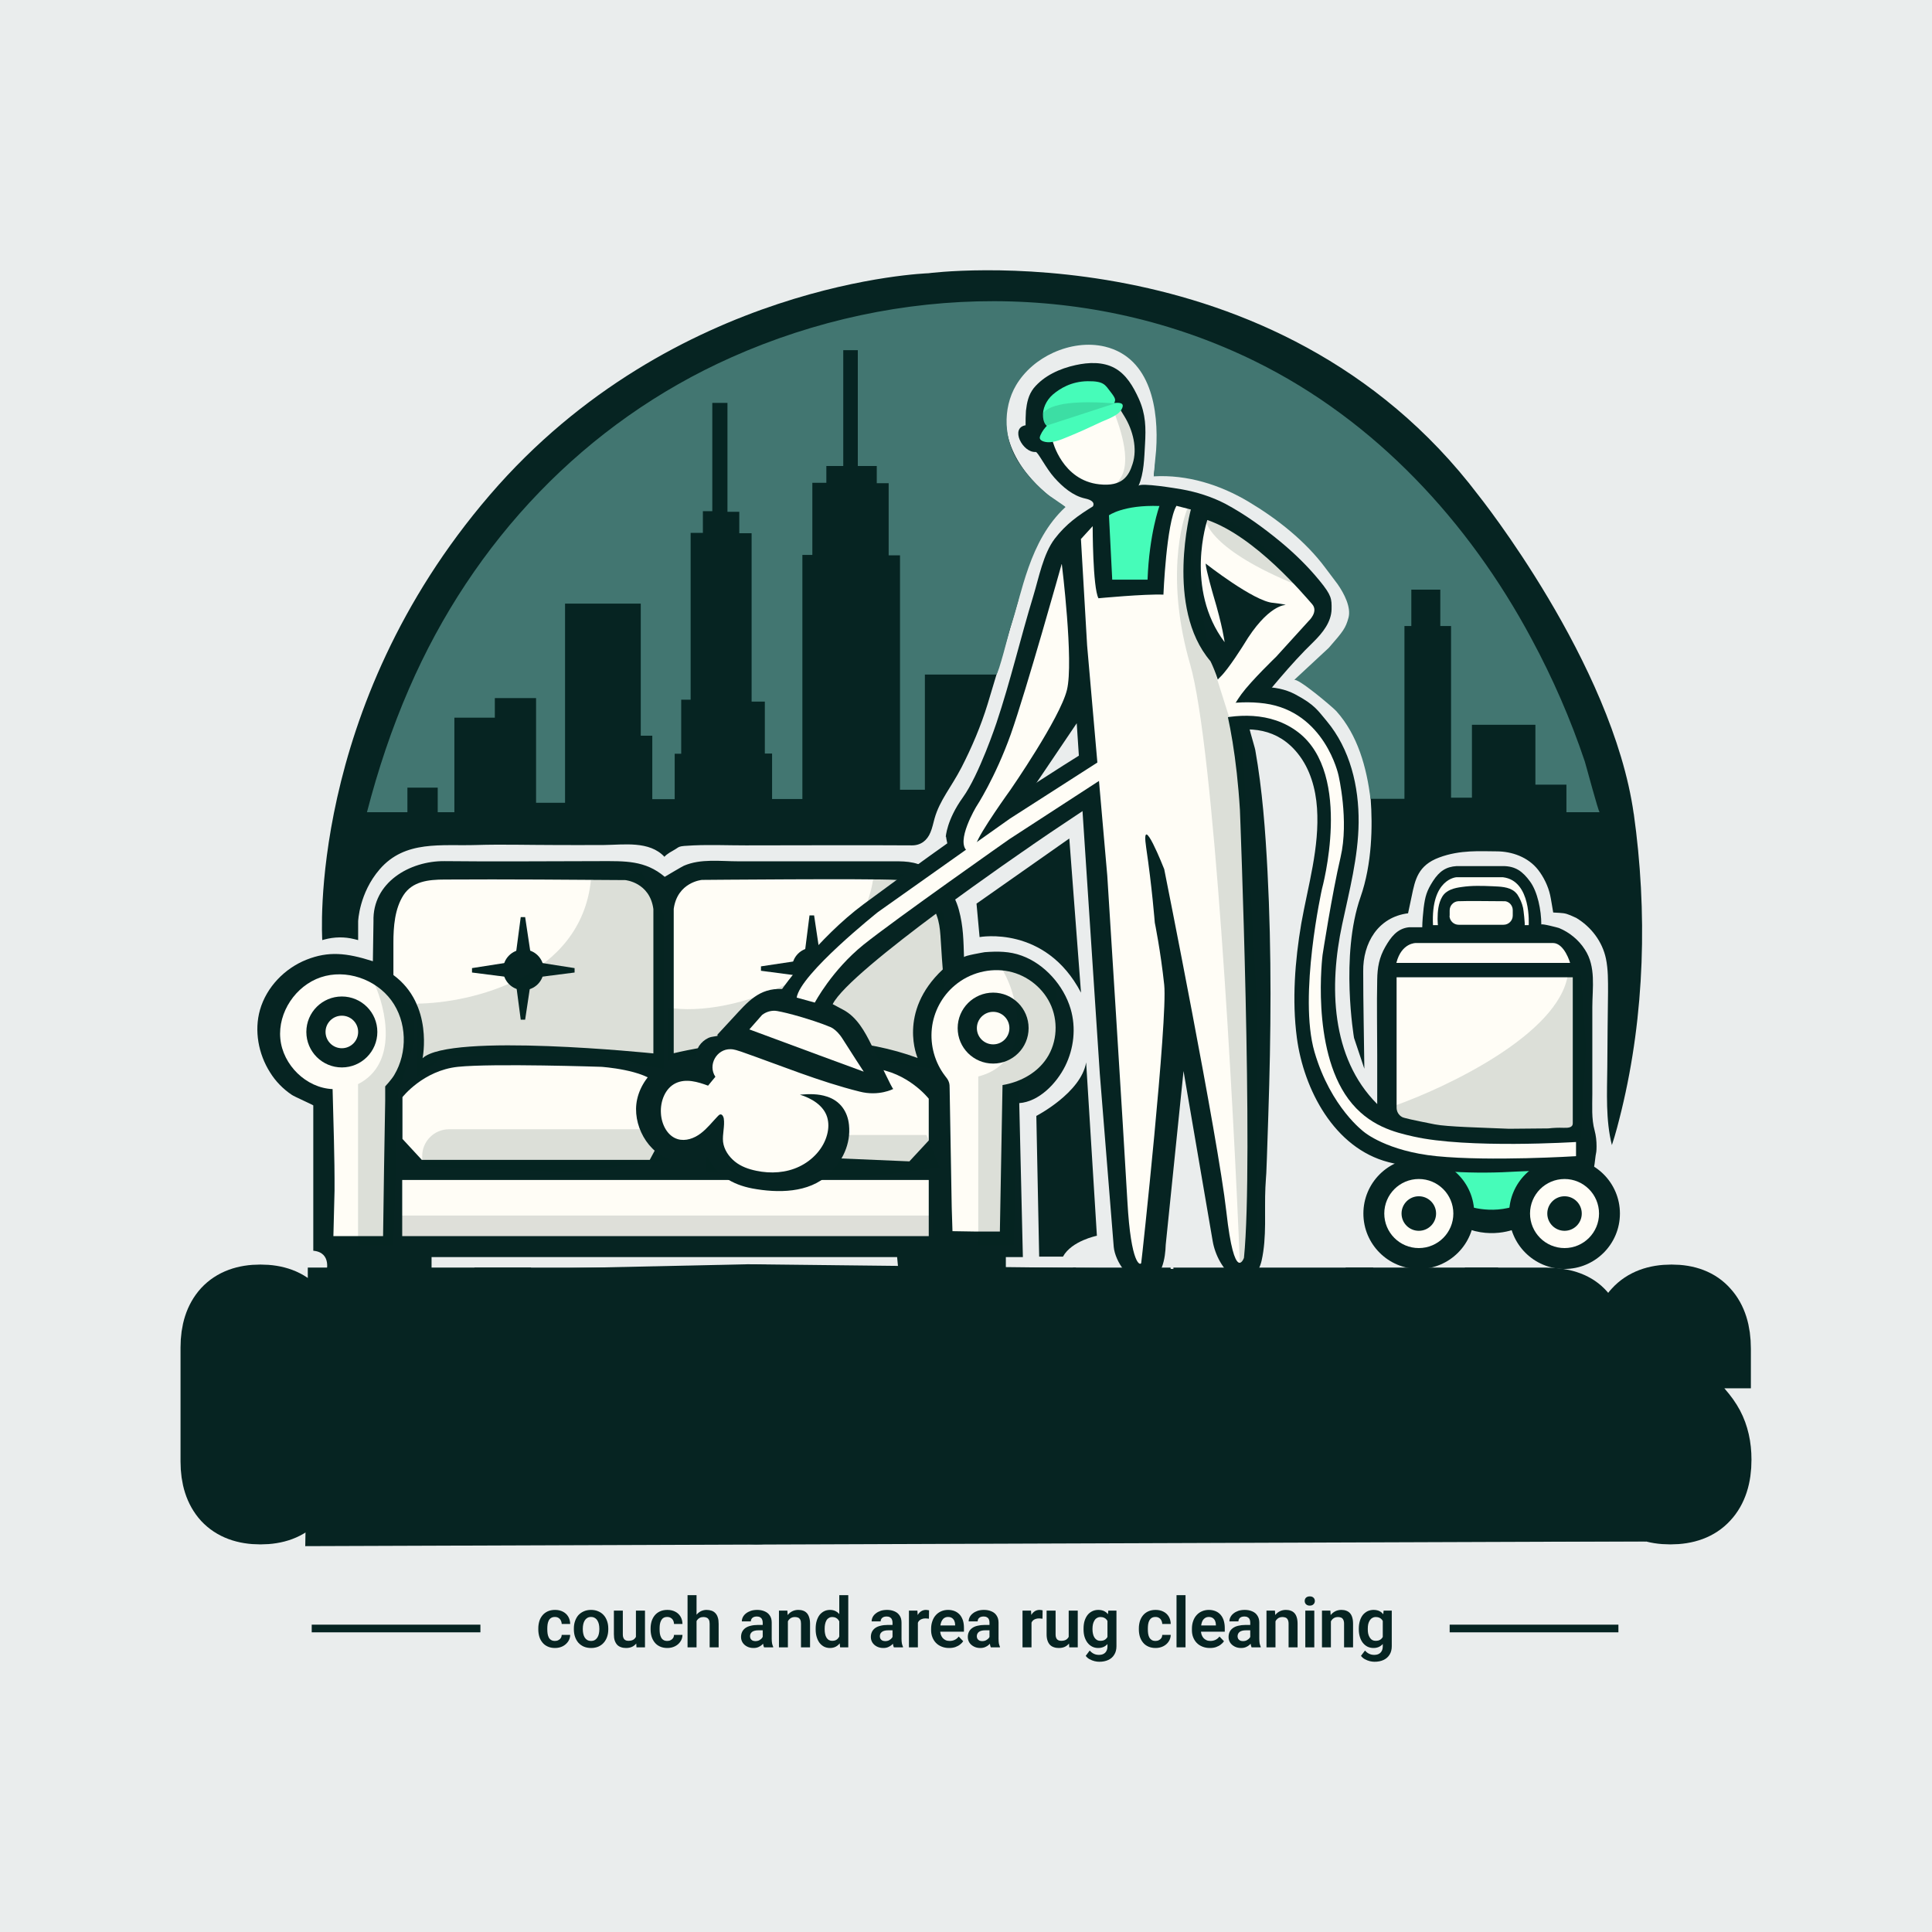 <svg width="32" height="32" viewBox="0 0 32 32" fill="none" xmlns="http://www.w3.org/2000/svg">
<rect width="32" height="32" fill="#EAEDED"/>
<path d="M23.925 19.344L24.129 19.671L24.326 20.017C24.326 20.017 24.808 20.113 24.837 20.125C24.866 20.138 25.167 19.913 25.167 19.913L25.383 19.573L25.504 19.277C25.504 19.277 24.799 19.261 24.713 19.277C24.627 19.293 23.922 19.347 23.922 19.347L23.925 19.344Z" fill="#46FCB9"/>
<path d="M17.183 7.298C17.174 7.276 17.177 7.251 17.187 7.229C17.225 7.14 17.38 6.876 17.873 6.765C18.365 6.654 18.406 6.635 18.498 6.606C18.59 6.578 18.673 6.676 18.625 6.762C18.578 6.847 18.625 6.762 18.625 6.765C18.549 6.892 17.53 7.305 17.53 7.305C17.53 7.305 17.234 7.432 17.183 7.305V7.298Z" fill="#46FCB9"/>
<path d="M27.06 13.475C27.288 15.098 27.244 16.797 26.857 18.391C26.809 18.585 26.761 18.779 26.698 18.966C26.593 18.553 26.618 18.096 26.622 17.674C26.625 17.261 26.628 16.848 26.634 16.435C26.634 16.248 26.637 16.057 26.599 15.876C26.539 15.594 26.355 15.352 26.107 15.203C25.952 15.131 25.929 15.127 25.834 15.12L25.726 15.114C25.726 15.114 25.682 14.847 25.675 14.825C25.643 14.679 25.567 14.523 25.475 14.406C25.31 14.196 25.043 14.101 24.786 14.101C24.529 14.101 24.186 14.072 23.837 14.203C23.487 14.333 23.439 14.568 23.382 14.844L23.322 15.127C22.823 15.19 22.573 15.622 22.579 16.089C22.579 16.626 22.592 17.162 22.598 17.702L22.427 17.191C22.427 17.191 22.195 15.829 22.534 14.86C22.728 14.307 22.735 13.675 22.703 13.237C22.677 12.907 22.633 12.684 22.633 12.684C22.633 12.684 22.55 12.18 22.48 12.053C22.411 11.925 22.363 11.779 22.363 11.779L22.382 10.703C22.598 10.595 22.445 10.198 22.445 10.198L22.598 10.147C22.598 10.147 22.588 9.782 22.392 9.585C22.195 9.388 21.89 9.242 21.89 9.242C21.89 9.242 21.864 9.064 21.81 8.559C21.756 8.054 21.48 8.146 21.48 8.146L20.483 8.086C19.972 7.702 19.111 7.88 19.111 7.88C19.19 7.197 19.264 6.692 19.264 6.692C19.238 6.19 18.87 5.917 18.87 5.917C18.215 5.396 17.12 5.882 17.12 5.882C17.12 5.882 16.504 6.533 16.701 7.257C16.898 7.981 17.641 8.397 17.641 8.397C16.996 8.874 16.869 9.931 16.869 9.931C16.869 9.931 16.637 10.747 16.358 11.662C16.247 12.024 16.097 12.377 15.926 12.71C15.754 13.043 15.564 13.253 15.478 13.561C15.456 13.637 15.443 13.713 15.411 13.787C15.357 13.92 15.252 14.002 15.107 14.002C14.189 13.996 13.271 14.002 12.353 14.002C12.064 14.002 11.775 13.99 11.489 14.002C11.204 14.015 11.27 14.021 11.159 14.082C11.048 14.142 11.003 14.187 11.007 14.193C10.756 13.923 10.333 13.993 10.003 13.996C9.673 13.999 9.444 13.996 9.165 13.996C8.742 13.996 8.314 13.983 7.891 13.996C7.31 14.015 6.71 13.91 6.288 14.399C5.948 14.793 5.932 15.26 5.932 15.26V15.571L5.868 15.555C5.706 15.514 5.535 15.517 5.37 15.562L5.338 15.571C5.338 15.571 5.071 11.735 8.114 8.197C11.156 4.659 15.376 4.526 15.376 4.526C15.376 4.526 21.124 3.764 24.488 8.204C24.488 8.204 26.71 10.982 27.06 13.482V13.475Z" fill="#062422"/>
<path d="M22.154 9.674C22.265 9.833 22.382 10.061 22.335 10.233C22.287 10.404 22.252 10.452 22.008 10.731L21.433 11.265C21.477 11.208 22.071 11.71 22.134 11.779C22.49 12.176 22.636 12.713 22.7 13.231H23.262V10.369H23.376V9.766H23.856V10.369H24.034V13.212H24.38V12.005H25.431V12.996H25.945V13.453H26.495C26.476 13.453 26.266 12.662 26.25 12.615C26.015 11.913 25.717 11.23 25.364 10.576C24.326 8.639 22.779 6.965 20.794 5.987C18.066 4.644 14.872 4.691 12.118 5.917C9.689 6.997 7.831 8.972 6.777 11.402C6.488 12.065 6.259 12.754 6.078 13.453H6.748V13.046H7.25V13.453H7.526V11.887H8.196V11.563H8.879V13.297H9.359V9.998H10.613V12.186H10.804V13.237H11.175V12.484H11.283V11.589H11.439V8.826H11.642V8.467H11.798V6.673H12.049V8.477H12.245V8.832H12.449V11.621H12.668V12.481H12.788V13.234H13.29V9.191H13.455V7.997H13.687V7.718H13.967V5.8H14.208V7.718H14.522V8.003H14.719V9.198H14.907V13.081H15.319V11.173H16.501C16.536 11.173 16.714 10.468 16.73 10.408C16.933 9.827 17.039 8.961 17.648 8.398C17.626 8.374 17.381 8.213 17.361 8.197C17.174 8.045 17.015 7.87 16.882 7.673C16.625 7.298 16.599 6.768 16.831 6.378C16.974 6.139 17.196 5.955 17.447 5.841C17.714 5.72 18.019 5.673 18.305 5.742C19.067 5.93 19.194 6.794 19.149 7.457C19.109 7.858 19.125 7.75 19.109 7.89C19.665 7.858 20.21 8.029 20.683 8.312C21.156 8.594 21.626 8.966 21.953 9.407" fill="#427671"/>
<path d="M16.174 14.965L16.225 15.521C16.225 15.521 17.317 15.317 17.905 16.442L17.711 13.888L16.177 14.965H16.174Z" fill="#062422"/>
<path d="M17.165 18.483C17.165 18.483 17.904 18.102 17.99 17.597L18.168 20.468C18.168 20.468 17.749 20.551 17.606 20.814H17.212L17.165 18.483Z" fill="#062422"/>
<path d="M5.405 21.075C5.405 21.075 5.503 20.745 5.189 20.716V18.309C5.189 18.302 4.868 18.16 4.833 18.134C4.687 18.036 4.563 17.909 4.471 17.759C4.281 17.458 4.208 17.073 4.306 16.727C4.414 16.349 4.716 16.038 5.078 15.895C5.44 15.752 5.738 15.781 6.176 15.921L6.186 15.26C6.167 14.615 6.789 14.257 7.364 14.263C8.225 14.273 9.085 14.263 9.946 14.263C10.346 14.263 10.686 14.247 11.01 14.523C11.01 14.523 11.302 14.349 11.328 14.339C11.607 14.219 11.931 14.266 12.229 14.266H14.703C14.964 14.266 15.148 14.253 15.37 14.39C15.618 14.542 15.805 14.787 15.881 15.066C15.958 15.346 15.958 15.59 15.967 15.854C15.967 15.829 16.288 15.775 16.31 15.771C16.523 15.755 16.723 15.755 16.923 15.829C17.301 15.965 17.619 16.324 17.733 16.711C17.825 17.023 17.787 17.366 17.644 17.655C17.501 17.944 17.209 18.248 16.882 18.271L16.942 20.821H16.66V21.081H14.884L14.859 20.821H7.148V21.069L5.402 21.081L5.405 21.075Z" fill="#062422"/>
<path d="M6.516 16.146V15.613C6.516 15.349 6.538 15.05 6.684 14.825C6.831 14.6 7.091 14.568 7.364 14.568C7.888 14.565 8.412 14.565 8.936 14.568C9.46 14.571 9.882 14.574 10.355 14.577C10.355 14.577 10.762 14.612 10.822 15.057V17.448C10.822 17.448 7.447 17.099 6.999 17.528C6.999 17.528 7.183 16.642 6.519 16.152L6.516 16.146Z" fill="#FFFDF6"/>
<path d="M15.615 16.054C15.605 15.93 15.596 15.806 15.589 15.685C15.57 15.419 15.577 15.216 15.424 14.984C15.294 14.787 15.103 14.587 14.852 14.574C14.398 14.549 11.626 14.574 11.626 14.574C11.626 14.574 11.22 14.609 11.159 15.054V17.445C11.159 17.445 13.436 16.87 15.199 17.524C15.199 17.524 14.859 16.765 15.615 16.057V16.054Z" fill="#FFFDF6"/>
<path d="M6.983 19.207L6.666 18.864V18.172C6.666 18.172 7.008 17.731 7.583 17.67C8.158 17.61 9.962 17.67 9.962 17.67C9.962 17.67 10.68 17.718 10.883 17.956V18.985L10.762 19.211H6.983V19.207Z" fill="#FFFDF6"/>
<path d="M14.472 14.48C14.307 16.093 12.122 16.877 11.058 16.687V17.735L12.011 17.528H14.313L15.647 17.735V15.178L15.282 14.48H14.472Z" fill="#062422" fill-opacity="0.14"/>
<path d="M15.065 19.233L15.383 18.89V18.198C15.383 18.198 15.04 17.756 14.465 17.696C13.89 17.635 12.086 17.696 12.086 17.696C12.086 17.696 11.369 17.743 11.165 17.982V19.011L11.328 19.077L15.065 19.236V19.233Z" fill="#FFFDF6"/>
<path d="M13.455 16.372C13.641 16.372 13.792 16.221 13.792 16.035C13.792 15.849 13.641 15.698 13.455 15.698C13.269 15.698 13.119 15.849 13.119 16.035C13.119 16.221 13.269 16.372 13.455 16.372Z" fill="#062422"/>
<path d="M13.325 15.816H13.582L13.484 15.162H13.408L13.325 15.816Z" fill="#062422"/>
<path d="M13.325 16.21H13.582L13.484 16.864H13.408L13.325 16.21Z" fill="#062422"/>
<path d="M13.255 16.165V15.908L12.604 16.006V16.079L13.255 16.165Z" fill="#062422"/>
<path d="M13.652 16.165V15.908L14.303 16.006V16.079L13.652 16.165Z" fill="#062422"/>
<path d="M15.383 19.544H6.662V20.474H15.383V19.544Z" fill="#FFFDF6"/>
<path d="M15.441 20.133H6.644V20.482H15.441V20.133Z" fill="#0F2A28" fill-opacity="0.14"/>
<path d="M6.993 19.148V19.323L9.518 19.418L11.169 19.196L10.645 18.704H7.438C7.192 18.704 6.993 18.903 6.993 19.148Z" fill="#062422" fill-opacity="0.14"/>
<path d="M11.693 19.243V19.418L14.218 19.513L15.568 19.339L15.345 18.799H12.138C11.892 18.799 11.693 18.998 11.693 19.243Z" fill="#062422" fill-opacity="0.14"/>
<path d="M17.587 9.328C17.587 9.328 17.003 11.418 16.745 12.145C16.488 12.872 16.174 13.345 16.174 13.345C16.174 13.345 15.821 13.93 16.028 14.082C16.028 14.082 16.123 14.142 16.174 13.961C16.225 13.78 16.742 13.062 16.742 13.062C16.742 13.062 17.562 11.878 17.676 11.411C17.79 10.944 17.59 9.328 17.59 9.328H17.587Z" fill="white"/>
<path d="M20.287 10.614C20.287 10.614 20.255 10.354 20.099 9.839C20.099 9.839 19.978 9.423 19.972 9.315C19.972 9.315 20.779 9.947 21.09 9.966C21.09 9.966 21.268 9.985 21.299 10.001C21.299 10.001 21.004 9.988 20.601 10.662C20.601 10.662 20.35 11.065 20.217 11.192C20.083 11.319 19.858 11.675 19.858 11.675C19.858 11.675 19.759 12.014 19.921 12.053C20.083 12.091 20.369 11.837 20.369 11.837C20.369 11.837 20.401 11.703 20.566 11.478C20.731 11.252 21.141 10.858 21.141 10.858L21.677 10.268C21.677 10.268 21.849 10.112 21.735 9.985C21.62 9.858 20.798 8.867 20.001 8.594C20.001 8.594 19.62 9.731 20.287 10.617V10.614Z" stroke="white" stroke-width="0.032" stroke-miterlimit="10"/>
<path d="M17.904 8.912L18.101 8.696C18.101 8.696 18.101 9.712 18.197 9.89C18.197 9.89 18.962 9.817 19.273 9.829C19.273 9.829 19.321 8.645 19.489 8.359L19.727 8.419C19.727 8.419 19.295 10.045 20.051 10.931C20.051 10.931 20.432 11.636 20.54 13.396C20.54 13.396 20.769 19.21 20.607 20.814C20.607 20.814 20.451 21.268 20.315 20.049C20.178 18.829 19.286 14.377 19.286 14.377C19.286 14.377 18.892 13.374 18.987 14.018C19.082 14.663 19.13 15.263 19.13 15.263C19.13 15.263 19.225 15.73 19.286 16.292C19.346 16.854 18.914 20.859 18.905 20.9C18.895 20.941 18.736 20.954 18.676 19.877C18.616 18.801 18.343 14.485 18.343 14.485L18.009 10.671L17.907 8.915L17.904 8.912Z" stroke="white" stroke-width="0.032" stroke-miterlimit="10"/>
<path d="M11.508 17.642L10.73 18.013V18.528L10.88 18.985L11.331 19.077L11.655 18.982L12.001 19.233L12.49 19.496C12.49 19.496 13.052 19.579 13.087 19.569C13.122 19.56 13.757 19.102 13.757 19.102L13.935 18.528L13.706 18.239L13.319 17.845L12.928 17.521C12.928 17.521 12.175 17.092 12.14 17.092C12.106 17.092 11.505 17.642 11.505 17.642H11.508Z" fill="#FFFDF6"/>
<path d="M17.222 7.251C17.222 7.251 17.317 6.917 17.873 6.79C18.429 6.663 18.518 6.663 18.518 6.663C18.518 6.663 18.645 6.67 18.572 6.79C18.499 6.911 17.549 7.292 17.549 7.292C17.549 7.292 17.219 7.375 17.219 7.251H17.222Z" stroke="white" stroke-width="0.032" stroke-miterlimit="10"/>
<path d="M15.665 13.863C15.665 13.863 15.678 13.583 15.948 13.208C16.218 12.834 16.504 11.976 16.504 11.976C16.736 11.284 16.901 10.573 17.114 9.874C17.206 9.572 17.279 9.175 17.469 8.924C17.66 8.674 17.869 8.531 18.101 8.388C18.101 8.388 18.168 8.299 17.974 8.257C17.771 8.213 17.599 8.064 17.463 7.911C17.326 7.759 17.19 7.483 17.155 7.486C16.936 7.502 16.726 7.086 16.987 7.044C16.987 6.965 16.987 6.882 16.993 6.803C17.009 6.666 17.034 6.543 17.12 6.431C17.291 6.222 17.555 6.104 17.816 6.047C18.031 6 18.266 5.99 18.46 6.095C18.654 6.2 18.771 6.403 18.863 6.606C18.978 6.863 18.981 7.086 18.965 7.359C18.952 7.581 18.949 7.841 18.857 8.048C18.883 7.988 19.499 8.092 19.575 8.105C19.823 8.15 20.067 8.226 20.293 8.343C20.62 8.518 20.918 8.734 21.204 8.969C21.442 9.166 21.661 9.379 21.858 9.62C22.055 9.861 22.058 9.918 22.055 10.093C22.049 10.303 21.909 10.48 21.76 10.627C21.363 11.011 21.017 11.449 20.664 11.875C20.636 11.91 20.782 12.367 20.791 12.421C20.909 13.085 20.959 13.764 20.994 14.437C21.064 15.784 21.052 17.134 21.007 18.48C20.963 19.827 20.979 19.271 20.959 19.668C20.94 20.065 20.985 20.487 20.896 20.881C20.848 21.09 20.683 21.322 20.448 21.167C20.254 21.037 20.124 20.782 20.086 20.557L19.603 17.74L19.308 20.617C19.302 20.83 19.251 21.186 18.994 21.224C18.714 21.268 18.47 20.897 18.447 20.652L18.216 17.781L17.834 11.979L16.961 13.272C16.961 13.272 16.466 13.853 16.444 14.082C16.421 14.31 16.088 14.371 16.088 14.371C16.088 14.371 15.754 14.425 15.669 13.856L15.665 13.863Z" fill="#062422"/>
<path d="M23.5 21.018C24.007 21.018 24.418 20.607 24.418 20.1C24.418 19.593 24.007 19.182 23.5 19.182C22.993 19.182 22.582 19.593 22.582 20.1C22.582 20.607 22.993 21.018 23.5 21.018Z" fill="#062422"/>
<path d="M11.877 17.143C11.966 17.045 12.055 16.95 12.147 16.851C12.382 16.597 12.573 16.362 12.954 16.381C12.954 16.381 13.544 15.54 14.303 14.977C15.266 14.266 16.234 13.561 17.241 12.916C18.203 12.3 19.223 11.617 20.369 11.43C20.721 11.373 21.122 11.325 21.452 11.5C21.782 11.675 21.83 11.773 21.973 11.941C22.363 12.408 22.509 13.024 22.503 13.624C22.497 14.199 22.348 14.758 22.23 15.314C22.014 16.324 22.039 17.515 22.811 18.287V17.477C22.811 17.061 22.802 16.642 22.811 16.226C22.814 16.025 22.843 15.86 22.945 15.682C23.033 15.53 23.138 15.377 23.341 15.358H23.557C23.557 15.279 23.57 15.12 23.58 15.041C23.605 14.844 23.631 14.755 23.735 14.593C23.84 14.431 23.951 14.355 24.129 14.345H24.891C25.101 14.345 25.218 14.431 25.342 14.6C25.466 14.768 25.529 15.073 25.529 15.314C25.529 15.292 25.806 15.365 25.822 15.371C25.993 15.441 26.149 15.568 26.25 15.727C26.438 16.013 26.374 16.362 26.374 16.683C26.374 16.95 26.374 17.216 26.374 17.483C26.374 17.75 26.374 17.905 26.374 18.118C26.374 18.318 26.358 18.531 26.412 18.725C26.435 18.811 26.444 18.899 26.444 18.985C26.444 19.071 26.438 19.09 26.428 19.144C26.419 19.198 26.406 19.369 26.387 19.373C25.974 19.423 25.549 19.379 25.136 19.404C24.443 19.446 23.678 19.423 22.998 19.249C22.097 19.017 21.592 18.039 21.48 17.188C21.398 16.568 21.449 15.911 21.553 15.298C21.665 14.666 21.858 14.037 21.814 13.386C21.792 13.062 21.7 12.735 21.496 12.481C20.829 11.646 19.642 12.307 18.956 12.758C17.343 13.815 17.047 14.031 17.047 14.031C17.047 14.031 14.078 16.057 13.792 16.632L13.97 16.727C14.195 16.848 14.326 17.089 14.434 17.308C14.542 17.527 14.78 18.045 14.796 18.036C14.796 18.036 14.557 18.163 14.237 18.08C13.573 17.915 12.922 17.645 12.277 17.419C12.22 17.401 12.16 17.378 12.1 17.378C11.871 17.372 11.718 17.639 11.849 17.835C11.807 17.883 11.769 17.934 11.728 17.982C11.556 17.918 11.363 17.861 11.194 17.94C11.017 18.023 10.934 18.242 10.947 18.439C10.956 18.62 11.052 18.817 11.226 18.868C11.356 18.906 11.499 18.855 11.607 18.772C11.715 18.69 11.798 18.582 11.893 18.483C11.903 18.474 11.915 18.461 11.931 18.458C11.963 18.455 11.982 18.493 11.988 18.525C12.007 18.652 11.963 18.785 11.976 18.912C11.992 19.042 12.071 19.157 12.172 19.239C12.274 19.322 12.401 19.366 12.528 19.392C12.766 19.442 13.02 19.427 13.239 19.322C13.459 19.217 13.64 19.023 13.7 18.791C13.725 18.696 13.729 18.598 13.7 18.502C13.64 18.309 13.443 18.191 13.249 18.131C13.398 18.118 13.554 18.115 13.697 18.163C13.916 18.233 14.04 18.41 14.062 18.633C14.094 18.947 13.954 19.239 13.725 19.452C13.395 19.763 12.881 19.763 12.458 19.684C12.128 19.62 11.864 19.462 11.718 19.157C11.737 19.198 11.252 19.236 11.223 19.233C10.788 19.182 10.493 18.703 10.54 18.287C10.591 17.835 11.048 17.426 11.515 17.508C11.493 17.505 11.569 17.334 11.579 17.324C11.617 17.267 11.671 17.22 11.734 17.191C11.798 17.162 11.874 17.169 11.893 17.15L11.877 17.143Z" fill="#062422"/>
<path d="M23.735 15.323H23.817C23.814 15.323 23.811 15.225 23.811 15.219C23.811 15.095 23.824 14.961 23.887 14.854C23.954 14.739 24.09 14.707 24.214 14.691C24.383 14.666 24.551 14.672 24.719 14.679C24.84 14.685 24.989 14.685 25.088 14.768C25.104 14.78 25.119 14.8 25.132 14.815C25.177 14.885 25.208 14.955 25.227 15.038C25.234 15.063 25.262 15.323 25.253 15.323H25.32C25.32 15.323 25.37 14.587 24.894 14.53H24.122C24.122 14.53 23.697 14.555 23.735 15.323Z" fill="#FFFDF6"/>
<path d="M13.198 16.524L13.496 16.606C13.496 16.606 13.776 16.073 14.303 15.647C14.83 15.225 16.72 13.898 16.72 13.898L19.184 12.297C19.184 12.297 20.588 11.427 21.503 12.129C22.417 12.831 21.896 14.723 21.896 14.723C21.896 14.723 21.503 16.495 21.772 17.423C22.042 18.35 22.598 18.753 22.598 18.753C22.598 18.753 22.973 19.068 23.795 19.15C24.688 19.239 26.104 19.15 26.104 19.15V18.915C26.104 18.915 24.303 19.029 23.405 18.823C23.113 18.756 22.668 18.655 22.334 18.204C21.709 17.359 21.906 15.816 21.906 15.816C21.906 15.816 22.061 14.809 22.204 14.199C22.347 13.589 22.169 12.837 22.169 12.837C22.169 12.837 21.944 11.789 20.95 11.652C19.956 11.516 18.952 12.132 18.952 12.132L16.729 13.558L14.541 15.107C14.541 15.107 13.249 16.136 13.195 16.527L13.198 16.524Z" fill="#FFFDF6"/>
<path d="M24.011 15.171V15.079C24.011 15 24.071 14.933 24.151 14.927C24.23 14.92 24.151 14.927 24.154 14.927C24.259 14.92 24.811 14.927 24.897 14.927C24.983 14.927 24.913 14.927 24.919 14.927C24.926 14.927 24.929 14.927 24.932 14.927C25.005 14.939 25.056 15.003 25.056 15.076V15.165C25.056 15.247 24.989 15.317 24.903 15.317H24.16C24.078 15.317 24.008 15.251 24.008 15.165L24.011 15.171Z" fill="#FFFDF6"/>
<path d="M25.913 21.018C26.42 21.018 26.831 20.607 26.831 20.1C26.831 19.593 26.42 19.182 25.913 19.182C25.407 19.182 24.996 19.593 24.996 20.1C24.996 20.607 25.407 21.018 25.913 21.018Z" fill="#062422"/>
<path d="M23.5 20.529C23.737 20.529 23.929 20.337 23.929 20.1C23.929 19.863 23.737 19.671 23.5 19.671C23.263 19.671 23.071 19.863 23.071 20.1C23.071 20.337 23.263 20.529 23.5 20.529Z" fill="#062422" stroke="#FFFDF6" stroke-width="0.286" stroke-miterlimit="10"/>
<path d="M25.914 20.529C26.15 20.529 26.342 20.337 26.342 20.1C26.342 19.863 26.15 19.671 25.914 19.671C25.677 19.671 25.485 19.863 25.485 20.1C25.485 20.337 25.677 20.529 25.914 20.529Z" fill="#062422" stroke="#FFFDF6" stroke-width="0.286" stroke-miterlimit="10"/>
<path d="M5.509 18.045V18.039C5.071 18.02 4.684 17.639 4.643 17.203C4.601 16.768 4.897 16.327 5.313 16.187C5.729 16.047 6.221 16.216 6.481 16.568C6.742 16.921 6.754 17.432 6.529 17.807C6.484 17.883 6.38 17.994 6.38 17.994C6.38 17.994 6.38 18.172 6.38 18.236C6.367 18.982 6.354 19.728 6.345 20.474C6.208 20.474 5.522 20.474 5.522 20.474C5.522 20.474 5.538 19.877 5.541 19.722C5.544 19.163 5.522 18.604 5.509 18.045Z" fill="#FFFDF6"/>
<path d="M16.605 17.972C16.875 17.927 17.139 17.794 17.304 17.575C17.498 17.321 17.536 16.965 17.415 16.67C17.294 16.375 17.018 16.152 16.707 16.089C16.396 16.025 16.059 16.114 15.815 16.321C15.602 16.498 15.462 16.762 15.434 17.038C15.405 17.315 15.484 17.6 15.653 17.82C15.678 17.851 15.703 17.883 15.716 17.921C15.729 17.956 15.729 17.994 15.729 18.029C15.738 18.563 15.748 19.096 15.757 19.63C15.767 20.163 15.761 19.887 15.764 20.014C15.767 20.141 15.776 20.392 15.776 20.392C15.776 20.392 16.081 20.398 16.151 20.398C16.288 20.398 16.424 20.398 16.561 20.398C16.577 19.588 16.589 18.779 16.605 17.969V17.972Z" fill="#FFFDF6"/>
<path d="M5.662 17.521C5.899 17.521 6.091 17.329 6.091 17.092C6.091 16.855 5.899 16.664 5.662 16.664C5.425 16.664 5.233 16.855 5.233 17.092C5.233 17.329 5.425 17.521 5.662 17.521Z" stroke="#062422" stroke-width="0.318" stroke-miterlimit="10"/>
<path d="M16.45 17.457C16.686 17.457 16.878 17.266 16.878 17.029C16.878 16.792 16.686 16.6 16.45 16.6C16.213 16.6 16.021 16.792 16.021 17.029C16.021 17.266 16.213 17.457 16.45 17.457Z" stroke="#062422" stroke-width="0.318" stroke-miterlimit="10"/>
<path d="M17.584 9.344C17.584 9.344 16.999 11.433 16.742 12.161C16.482 12.888 16.17 13.361 16.17 13.361C16.17 13.361 15.818 13.945 16.024 14.098C16.024 14.098 16.12 14.158 16.17 13.977C16.221 13.796 16.739 13.078 16.739 13.078C16.739 13.078 17.558 11.894 17.672 11.427C17.787 10.96 17.587 9.344 17.587 9.344H17.584Z" fill="#FFFDF6"/>
<path d="M20.283 10.633C20.283 10.633 20.251 10.373 20.096 9.858C20.096 9.858 19.975 9.442 19.969 9.334C19.969 9.334 20.775 9.966 21.087 9.985C21.087 9.985 21.264 10.004 21.296 10.02C21.296 10.02 21.001 10.007 20.598 10.681C20.598 10.681 20.347 11.084 20.213 11.211C20.08 11.338 19.854 11.694 19.854 11.694C19.854 11.694 19.756 12.034 19.918 12.072C20.08 12.11 20.366 11.856 20.366 11.856C20.366 11.856 20.397 11.722 20.562 11.497C20.728 11.271 21.137 10.878 21.137 10.878L21.674 10.287C21.674 10.287 21.846 10.131 21.731 10.004C21.617 9.877 20.794 8.886 19.997 8.613C19.997 8.613 19.616 9.75 20.283 10.636V10.633Z" fill="#FFFDF6"/>
<path d="M17.901 8.931L18.098 8.715C18.098 8.715 18.098 9.731 18.194 9.909C18.194 9.909 18.959 9.836 19.27 9.849C19.27 9.849 19.318 8.664 19.486 8.378L19.724 8.439C19.724 8.439 19.292 10.065 20.048 10.95C20.048 10.95 20.429 11.655 20.537 13.415C20.537 13.415 20.766 19.23 20.604 20.833C20.604 20.833 20.448 21.287 20.312 20.068C20.175 18.849 19.283 14.396 19.283 14.396C19.283 14.396 18.889 13.393 18.984 14.037C19.08 14.682 19.127 15.282 19.127 15.282C19.127 15.282 19.223 15.749 19.283 16.311C19.343 16.873 18.911 20.878 18.902 20.919C18.892 20.96 18.733 20.973 18.673 19.896C18.613 18.82 18.34 14.504 18.34 14.504L18.006 10.69L17.904 8.934L17.901 8.931Z" fill="#FFFDF6"/>
<path d="M17.437 6.536C17.555 6.435 17.745 6.317 18.015 6.314C18.285 6.311 18.304 6.374 18.393 6.489C18.482 6.603 18.482 6.625 18.451 6.682L17.358 7.064C17.358 7.064 17.288 7.044 17.276 6.908C17.263 6.771 17.329 6.632 17.437 6.536Z" fill="#46FCB9"/>
<path d="M17.435 7.305C17.435 7.305 17.593 7.956 18.209 8.022C18.585 8.063 18.696 7.887 18.759 7.684C18.842 7.43 18.765 7.127 18.625 6.898C18.486 6.67 18.578 6.828 18.559 6.793L17.435 7.302V7.305Z" fill="#FFFDF6"/>
<path d="M18.474 8.017C18.804 7.751 18.548 7.081 18.442 6.795L18.823 6.747L18.918 7.477L18.68 8.033L18.474 8.017Z" fill="#062422" fill-opacity="0.14"/>
<path d="M18.365 8.537C18.365 8.537 18.603 8.359 19.204 8.381C19.204 8.381 19.035 8.842 19.007 9.601H18.422L18.368 8.537H18.365Z" fill="#46FCB9"/>
<path d="M12.411 17.051L12.623 16.81C12.693 16.756 12.785 16.73 12.874 16.746C12.963 16.762 13.087 16.791 13.281 16.848C13.582 16.937 13.732 17.003 13.732 17.003C13.732 17.003 13.846 17.029 13.96 17.213C14.075 17.397 14.306 17.75 14.306 17.75C14.306 17.75 12.998 17.27 12.414 17.051H12.411Z" fill="#FFFDF6"/>
<path d="M23.128 15.949H26.006C26.006 15.949 25.913 15.622 25.723 15.619H23.456C23.456 15.619 23.214 15.609 23.128 15.949Z" fill="#FFFDF6"/>
<path d="M23.128 16.187H26.05V18.607C26.05 18.677 25.974 18.683 25.895 18.68C25.815 18.677 25.729 18.68 25.647 18.69L24.993 18.696C24.554 18.677 23.967 18.664 23.764 18.623C23.395 18.55 23.252 18.518 23.224 18.502C23.166 18.471 23.132 18.41 23.132 18.347V16.187H23.128Z" fill="#FFFDF6"/>
<path d="M24.253 19.954C24.253 19.954 24.675 20.141 25.158 19.954V20.331C25.158 20.331 24.745 20.541 24.253 20.331V19.954Z" fill="#062422"/>
<path d="M17.222 7.251C17.222 7.235 17.228 7.222 17.234 7.206C17.349 6.949 17.666 6.832 17.917 6.765C18.054 6.73 18.193 6.705 18.333 6.689C18.473 6.673 18.667 6.632 18.571 6.79C18.508 6.895 18.305 6.955 18.203 7.006C18.035 7.086 17.866 7.162 17.695 7.232C17.571 7.283 17.399 7.362 17.266 7.305C17.234 7.287 17.225 7.276 17.222 7.254C17.222 7.254 17.222 7.254 17.222 7.251Z" fill="#46FCB9"/>
<path d="M8.67 16.4C8.856 16.4 9.006 16.249 9.006 16.063C9.006 15.877 8.856 15.727 8.67 15.727C8.484 15.727 8.333 15.877 8.333 16.063C8.333 16.249 8.484 16.4 8.67 16.4Z" fill="#062422"/>
<path d="M8.539 15.841H8.796L8.698 15.19H8.625L8.539 15.841Z" fill="#062422"/>
<path d="M8.539 16.238H8.796L8.698 16.889H8.625L8.539 16.238Z" fill="#062422"/>
<path d="M8.469 16.191V15.933L7.818 16.035V16.108L8.469 16.191Z" fill="#062422"/>
<path d="M8.866 16.191V15.933L9.517 16.035V16.108L8.866 16.191Z" fill="#062422"/>
<path d="M5.124 21.663C5.13 21.347 5.384 21.092 5.7 21.085L12.387 20.94L26.022 21.092C26.307 21.095 26.549 21.302 26.596 21.583L27.259 25.53L5.056 25.609L5.124 21.663Z" fill="#062422"/>
<mask id="path-58-outside-1_3997_8814" maskUnits="userSpaceOnUse" x="2.5" y="20.455" width="27" height="6" fill="black">
<rect fill="white" x="2.5" y="20.455" width="27" height="6"/>
<path d="M4.313 25.07C4.049 25.07 3.846 24.995 3.706 24.845C3.569 24.694 3.5 24.481 3.5 24.207V22.319C3.5 22.044 3.569 21.832 3.706 21.681C3.846 21.53 4.049 21.455 4.313 21.455C4.578 21.455 4.779 21.53 4.916 21.681C5.057 21.832 5.127 22.044 5.127 22.319V22.69H4.605V22.284C4.605 22.066 4.513 21.957 4.329 21.957C4.144 21.957 4.052 22.066 4.052 22.284V24.247C4.052 24.461 4.144 24.568 4.329 24.568C4.513 24.568 4.605 24.461 4.605 24.247V23.71H5.127V24.207C5.127 24.481 5.057 24.694 4.916 24.845C4.779 24.995 4.578 25.07 4.313 25.07Z"/>
<path d="M5.608 21.505H6.16V25.02H5.608V21.505Z"/>
<path d="M7.157 22.007H6.579V21.505H8.286V22.007H7.709V25.02H7.157V22.007Z"/>
<path d="M9.231 23.524L8.563 21.505H9.151L9.527 22.796H9.537L9.914 21.505H10.451L9.784 23.524V25.02H9.231V23.524Z"/>
<path d="M12.524 25.07C12.256 25.07 12.053 24.995 11.916 24.845C11.779 24.691 11.71 24.471 11.71 24.187V23.986H12.232V24.227C12.232 24.454 12.328 24.568 12.519 24.568C12.612 24.568 12.683 24.541 12.73 24.488C12.78 24.431 12.805 24.341 12.805 24.217C12.805 24.07 12.771 23.941 12.704 23.83C12.637 23.716 12.514 23.581 12.333 23.424C12.105 23.223 11.946 23.042 11.856 22.881C11.765 22.717 11.72 22.533 11.72 22.329C11.72 22.051 11.791 21.837 11.931 21.686C12.072 21.532 12.276 21.455 12.544 21.455C12.808 21.455 13.008 21.532 13.141 21.686C13.279 21.837 13.347 22.054 13.347 22.339V22.485H12.825V22.304C12.825 22.183 12.802 22.096 12.755 22.043C12.708 21.986 12.639 21.957 12.549 21.957C12.365 21.957 12.273 22.069 12.273 22.294C12.273 22.421 12.306 22.54 12.373 22.65C12.443 22.761 12.569 22.895 12.75 23.052C12.981 23.253 13.14 23.435 13.227 23.599C13.314 23.763 13.357 23.956 13.357 24.177C13.357 24.465 13.285 24.686 13.141 24.84C13.001 24.994 12.795 25.07 12.524 25.07Z"/>
<path d="M14.257 22.007H13.679V21.505H15.386V22.007H14.809V25.02H14.257V22.007Z"/>
<path d="M15.804 21.505H17.311V22.007H16.357V22.936H17.115V23.439H16.357V24.518H17.311V25.02H15.804V21.505Z"/>
<path d="M18.206 21.505H18.954L19.527 25.02H18.974L18.874 24.322V24.332H18.246L18.146 25.02H17.634L18.206 21.505ZM18.808 23.855L18.562 22.118H18.552L18.311 23.855H18.808Z"/>
<path d="M19.945 21.505H20.733L21.085 24.021H21.095L21.447 21.505H22.235V25.02H21.713V22.359H21.703L21.301 25.02H20.839L20.437 22.359H20.427V25.02H19.945V21.505Z"/>
<path d="M22.798 21.505H24.304V22.007H23.35V22.936H24.108V23.439H23.35V24.518H24.304V25.02H22.798V21.505Z"/>
<path d="M24.773 21.505H25.591C25.876 21.505 26.083 21.572 26.214 21.706C26.344 21.837 26.41 22.039 26.41 22.314V22.53C26.41 22.895 26.289 23.125 26.048 23.223V23.233C26.182 23.273 26.276 23.355 26.329 23.479C26.386 23.602 26.415 23.768 26.415 23.976V24.593C26.415 24.694 26.418 24.776 26.425 24.84C26.431 24.9 26.448 24.96 26.475 25.02H25.912C25.892 24.963 25.879 24.91 25.872 24.86C25.866 24.809 25.862 24.719 25.862 24.588V23.946C25.862 23.785 25.835 23.673 25.782 23.609C25.732 23.546 25.643 23.514 25.516 23.514H25.325V25.02H24.773V21.505ZM25.526 23.012C25.636 23.012 25.718 22.983 25.772 22.926C25.829 22.869 25.857 22.774 25.857 22.64V22.369C25.857 22.242 25.834 22.15 25.787 22.093C25.743 22.036 25.673 22.007 25.576 22.007H25.325V23.012H25.526Z"/>
<path d="M27.666 25.07C27.399 25.07 27.196 24.995 27.059 24.845C26.922 24.691 26.853 24.471 26.853 24.187V23.986H27.375V24.227C27.375 24.454 27.471 24.568 27.661 24.568C27.755 24.568 27.826 24.541 27.872 24.488C27.922 24.431 27.948 24.341 27.948 24.217C27.948 24.07 27.914 23.941 27.847 23.83C27.78 23.716 27.656 23.581 27.476 23.424C27.248 23.223 27.089 23.042 26.999 22.881C26.908 22.717 26.863 22.533 26.863 22.329C26.863 22.051 26.933 21.837 27.074 21.686C27.215 21.532 27.419 21.455 27.686 21.455C27.951 21.455 28.15 21.532 28.284 21.686C28.421 21.837 28.49 22.054 28.49 22.339V22.485H27.968V22.304C27.968 22.183 27.944 22.096 27.897 22.043C27.851 21.986 27.782 21.957 27.692 21.957C27.507 21.957 27.415 22.069 27.415 22.294C27.415 22.421 27.449 22.54 27.516 22.65C27.586 22.761 27.712 22.895 27.892 23.052C28.123 23.253 28.282 23.435 28.369 23.599C28.456 23.763 28.5 23.956 28.5 24.177C28.5 24.465 28.428 24.686 28.284 24.84C28.143 24.994 27.938 25.07 27.666 25.07Z"/>
</mask>
<path d="M4.313 25.07C4.049 25.07 3.846 24.995 3.706 24.845C3.569 24.694 3.5 24.481 3.5 24.207V22.319C3.5 22.044 3.569 21.832 3.706 21.681C3.846 21.53 4.049 21.455 4.313 21.455C4.578 21.455 4.779 21.53 4.916 21.681C5.057 21.832 5.127 22.044 5.127 22.319V22.69H4.605V22.284C4.605 22.066 4.513 21.957 4.329 21.957C4.144 21.957 4.052 22.066 4.052 22.284V24.247C4.052 24.461 4.144 24.568 4.329 24.568C4.513 24.568 4.605 24.461 4.605 24.247V23.71H5.127V24.207C5.127 24.481 5.057 24.694 4.916 24.845C4.779 24.995 4.578 25.07 4.313 25.07Z" fill="white"/>
<path d="M5.608 21.505H6.16V25.02H5.608V21.505Z" fill="white"/>
<path d="M7.157 22.007H6.579V21.505H8.286V22.007H7.709V25.02H7.157V22.007Z" fill="white"/>
<path d="M9.231 23.524L8.563 21.505H9.151L9.527 22.796H9.537L9.914 21.505H10.451L9.784 23.524V25.02H9.231V23.524Z" fill="white"/>
<path d="M12.524 25.07C12.256 25.07 12.053 24.995 11.916 24.845C11.779 24.691 11.71 24.471 11.71 24.187V23.986H12.232V24.227C12.232 24.454 12.328 24.568 12.519 24.568C12.612 24.568 12.683 24.541 12.73 24.488C12.78 24.431 12.805 24.341 12.805 24.217C12.805 24.07 12.771 23.941 12.704 23.83C12.637 23.716 12.514 23.581 12.333 23.424C12.105 23.223 11.946 23.042 11.856 22.881C11.765 22.717 11.72 22.533 11.72 22.329C11.72 22.051 11.791 21.837 11.931 21.686C12.072 21.532 12.276 21.455 12.544 21.455C12.808 21.455 13.008 21.532 13.141 21.686C13.279 21.837 13.347 22.054 13.347 22.339V22.485H12.825V22.304C12.825 22.183 12.802 22.096 12.755 22.043C12.708 21.986 12.639 21.957 12.549 21.957C12.365 21.957 12.273 22.069 12.273 22.294C12.273 22.421 12.306 22.54 12.373 22.65C12.443 22.761 12.569 22.895 12.75 23.052C12.981 23.253 13.14 23.435 13.227 23.599C13.314 23.763 13.357 23.956 13.357 24.177C13.357 24.465 13.285 24.686 13.141 24.84C13.001 24.994 12.795 25.07 12.524 25.07Z" fill="white"/>
<path d="M14.257 22.007H13.679V21.505H15.386V22.007H14.809V25.02H14.257V22.007Z" fill="white"/>
<path d="M15.804 21.505H17.311V22.007H16.357V22.936H17.115V23.439H16.357V24.518H17.311V25.02H15.804V21.505Z" fill="white"/>
<path d="M18.206 21.505H18.954L19.527 25.02H18.974L18.874 24.322V24.332H18.246L18.146 25.02H17.634L18.206 21.505ZM18.808 23.855L18.562 22.118H18.552L18.311 23.855H18.808Z" fill="white"/>
<path d="M19.945 21.505H20.733L21.085 24.021H21.095L21.447 21.505H22.235V25.02H21.713V22.359H21.703L21.301 25.02H20.839L20.437 22.359H20.427V25.02H19.945V21.505Z" fill="white"/>
<path d="M22.798 21.505H24.304V22.007H23.35V22.936H24.108V23.439H23.35V24.518H24.304V25.02H22.798V21.505Z" fill="white"/>
<path d="M24.773 21.505H25.591C25.876 21.505 26.083 21.572 26.214 21.706C26.344 21.837 26.41 22.039 26.41 22.314V22.53C26.41 22.895 26.289 23.125 26.048 23.223V23.233C26.182 23.273 26.276 23.355 26.329 23.479C26.386 23.602 26.415 23.768 26.415 23.976V24.593C26.415 24.694 26.418 24.776 26.425 24.84C26.431 24.9 26.448 24.96 26.475 25.02H25.912C25.892 24.963 25.879 24.91 25.872 24.86C25.866 24.809 25.862 24.719 25.862 24.588V23.946C25.862 23.785 25.835 23.673 25.782 23.609C25.732 23.546 25.643 23.514 25.516 23.514H25.325V25.02H24.773V21.505ZM25.526 23.012C25.636 23.012 25.718 22.983 25.772 22.926C25.829 22.869 25.857 22.774 25.857 22.64V22.369C25.857 22.242 25.834 22.15 25.787 22.093C25.743 22.036 25.673 22.007 25.576 22.007H25.325V23.012H25.526Z" fill="white"/>
<path d="M27.666 25.07C27.399 25.07 27.196 24.995 27.059 24.845C26.922 24.691 26.853 24.471 26.853 24.187V23.986H27.375V24.227C27.375 24.454 27.471 24.568 27.661 24.568C27.755 24.568 27.826 24.541 27.872 24.488C27.922 24.431 27.948 24.341 27.948 24.217C27.948 24.07 27.914 23.941 27.847 23.83C27.78 23.716 27.656 23.581 27.476 23.424C27.248 23.223 27.089 23.042 26.999 22.881C26.908 22.717 26.863 22.533 26.863 22.329C26.863 22.051 26.933 21.837 27.074 21.686C27.215 21.532 27.419 21.455 27.686 21.455C27.951 21.455 28.15 21.532 28.284 21.686C28.421 21.837 28.49 22.054 28.49 22.339V22.485H27.968V22.304C27.968 22.183 27.944 22.096 27.897 22.043C27.851 21.986 27.782 21.957 27.692 21.957C27.507 21.957 27.415 22.069 27.415 22.294C27.415 22.421 27.449 22.54 27.516 22.65C27.586 22.761 27.712 22.895 27.892 23.052C28.123 23.253 28.282 23.435 28.369 23.599C28.456 23.763 28.5 23.956 28.5 24.177C28.5 24.465 28.428 24.686 28.284 24.84C28.143 24.994 27.938 25.07 27.666 25.07Z" fill="white"/>
<path d="M4.313 25.07C4.049 25.07 3.846 24.995 3.706 24.845C3.569 24.694 3.5 24.481 3.5 24.207V22.319C3.5 22.044 3.569 21.832 3.706 21.681C3.846 21.53 4.049 21.455 4.313 21.455C4.578 21.455 4.779 21.53 4.916 21.681C5.057 21.832 5.127 22.044 5.127 22.319V22.69H4.605V22.284C4.605 22.066 4.513 21.957 4.329 21.957C4.144 21.957 4.052 22.066 4.052 22.284V24.247C4.052 24.461 4.144 24.568 4.329 24.568C4.513 24.568 4.605 24.461 4.605 24.247V23.71H5.127V24.207C5.127 24.481 5.057 24.694 4.916 24.845C4.779 24.995 4.578 25.07 4.313 25.07Z" stroke="#062422" stroke-width="1.02" mask="url(#path-58-outside-1_3997_8814)"/>
<path d="M5.608 21.505H6.16V25.02H5.608V21.505Z" stroke="#062422" stroke-width="1.02" mask="url(#path-58-outside-1_3997_8814)"/>
<path d="M7.157 22.007H6.579V21.505H8.286V22.007H7.709V25.02H7.157V22.007Z" stroke="#062422" stroke-width="1.02" mask="url(#path-58-outside-1_3997_8814)"/>
<path d="M9.231 23.524L8.563 21.505H9.151L9.527 22.796H9.537L9.914 21.505H10.451L9.784 23.524V25.02H9.231V23.524Z" stroke="#062422" stroke-width="1.02" mask="url(#path-58-outside-1_3997_8814)"/>
<path d="M12.524 25.07C12.256 25.07 12.053 24.995 11.916 24.845C11.779 24.691 11.71 24.471 11.71 24.187V23.986H12.232V24.227C12.232 24.454 12.328 24.568 12.519 24.568C12.612 24.568 12.683 24.541 12.73 24.488C12.78 24.431 12.805 24.341 12.805 24.217C12.805 24.07 12.771 23.941 12.704 23.83C12.637 23.716 12.514 23.581 12.333 23.424C12.105 23.223 11.946 23.042 11.856 22.881C11.765 22.717 11.72 22.533 11.72 22.329C11.72 22.051 11.791 21.837 11.931 21.686C12.072 21.532 12.276 21.455 12.544 21.455C12.808 21.455 13.008 21.532 13.141 21.686C13.279 21.837 13.347 22.054 13.347 22.339V22.485H12.825V22.304C12.825 22.183 12.802 22.096 12.755 22.043C12.708 21.986 12.639 21.957 12.549 21.957C12.365 21.957 12.273 22.069 12.273 22.294C12.273 22.421 12.306 22.54 12.373 22.65C12.443 22.761 12.569 22.895 12.75 23.052C12.981 23.253 13.14 23.435 13.227 23.599C13.314 23.763 13.357 23.956 13.357 24.177C13.357 24.465 13.285 24.686 13.141 24.84C13.001 24.994 12.795 25.07 12.524 25.07Z" stroke="#062422" stroke-width="1.02" mask="url(#path-58-outside-1_3997_8814)"/>
<path d="M14.257 22.007H13.679V21.505H15.386V22.007H14.809V25.02H14.257V22.007Z" stroke="#062422" stroke-width="1.02" mask="url(#path-58-outside-1_3997_8814)"/>
<path d="M15.804 21.505H17.311V22.007H16.357V22.936H17.115V23.439H16.357V24.518H17.311V25.02H15.804V21.505Z" stroke="#062422" stroke-width="1.02" mask="url(#path-58-outside-1_3997_8814)"/>
<path d="M18.206 21.505H18.954L19.527 25.02H18.974L18.874 24.322V24.332H18.246L18.146 25.02H17.634L18.206 21.505ZM18.808 23.855L18.562 22.118H18.552L18.311 23.855H18.808Z" stroke="#062422" stroke-width="1.02" mask="url(#path-58-outside-1_3997_8814)"/>
<path d="M19.945 21.505H20.733L21.085 24.021H21.095L21.447 21.505H22.235V25.02H21.713V22.359H21.703L21.301 25.02H20.839L20.437 22.359H20.427V25.02H19.945V21.505Z" stroke="#062422" stroke-width="1.02" mask="url(#path-58-outside-1_3997_8814)"/>
<path d="M22.798 21.505H24.304V22.007H23.35V22.936H24.108V23.439H23.35V24.518H24.304V25.02H22.798V21.505Z" stroke="#062422" stroke-width="1.02" mask="url(#path-58-outside-1_3997_8814)"/>
<path d="M24.773 21.505H25.591C25.876 21.505 26.083 21.572 26.214 21.706C26.344 21.837 26.41 22.039 26.41 22.314V22.53C26.41 22.895 26.289 23.125 26.048 23.223V23.233C26.182 23.273 26.276 23.355 26.329 23.479C26.386 23.602 26.415 23.768 26.415 23.976V24.593C26.415 24.694 26.418 24.776 26.425 24.84C26.431 24.9 26.448 24.96 26.475 25.02H25.912C25.892 24.963 25.879 24.91 25.872 24.86C25.866 24.809 25.862 24.719 25.862 24.588V23.946C25.862 23.785 25.835 23.673 25.782 23.609C25.732 23.546 25.643 23.514 25.516 23.514H25.325V25.02H24.773V21.505ZM25.526 23.012C25.636 23.012 25.718 22.983 25.772 22.926C25.829 22.869 25.857 22.774 25.857 22.64V22.369C25.857 22.242 25.834 22.15 25.787 22.093C25.743 22.036 25.673 22.007 25.576 22.007H25.325V23.012H25.526Z" stroke="#062422" stroke-width="1.02" mask="url(#path-58-outside-1_3997_8814)"/>
<path d="M27.666 25.07C27.399 25.07 27.196 24.995 27.059 24.845C26.922 24.691 26.853 24.471 26.853 24.187V23.986H27.375V24.227C27.375 24.454 27.471 24.568 27.661 24.568C27.755 24.568 27.826 24.541 27.872 24.488C27.922 24.431 27.948 24.341 27.948 24.217C27.948 24.07 27.914 23.941 27.847 23.83C27.78 23.716 27.656 23.581 27.476 23.424C27.248 23.223 27.089 23.042 26.999 22.881C26.908 22.717 26.863 22.533 26.863 22.329C26.863 22.051 26.933 21.837 27.074 21.686C27.215 21.532 27.419 21.455 27.686 21.455C27.951 21.455 28.15 21.532 28.284 21.686C28.421 21.837 28.49 22.054 28.49 22.339V22.485H27.968V22.304C27.968 22.183 27.944 22.096 27.897 22.043C27.851 21.986 27.782 21.957 27.692 21.957C27.507 21.957 27.415 22.069 27.415 22.294C27.415 22.421 27.449 22.54 27.516 22.65C27.586 22.761 27.712 22.895 27.892 23.052C28.123 23.253 28.282 23.435 28.369 23.599C28.456 23.763 28.5 23.956 28.5 24.177C28.5 24.465 28.428 24.686 28.284 24.84C28.143 24.994 27.938 25.07 27.666 25.07Z" stroke="#062422" stroke-width="1.02" mask="url(#path-58-outside-1_3997_8814)"/>
<path d="M5.163 26.973H7.957" stroke="#062422" stroke-width="0.127"/>
<path d="M9.192 27.179C9.213 27.179 9.232 27.175 9.248 27.166C9.265 27.158 9.278 27.147 9.287 27.132C9.298 27.117 9.303 27.099 9.304 27.079H9.444C9.443 27.121 9.431 27.158 9.409 27.19C9.386 27.223 9.356 27.249 9.319 27.268C9.282 27.286 9.24 27.296 9.194 27.296C9.147 27.296 9.107 27.288 9.072 27.272C9.037 27.256 9.008 27.235 8.985 27.206C8.962 27.178 8.944 27.146 8.933 27.109C8.922 27.072 8.916 27.032 8.916 26.989V26.971C8.916 26.929 8.922 26.89 8.933 26.852C8.944 26.815 8.962 26.783 8.985 26.755C9.008 26.727 9.037 26.705 9.072 26.689C9.107 26.673 9.147 26.665 9.194 26.665C9.243 26.665 9.286 26.675 9.323 26.694C9.36 26.713 9.39 26.74 9.411 26.775C9.432 26.81 9.443 26.851 9.444 26.898H9.304C9.303 26.876 9.298 26.857 9.289 26.84C9.28 26.822 9.267 26.808 9.251 26.798C9.234 26.787 9.214 26.782 9.191 26.782C9.166 26.782 9.145 26.787 9.128 26.798C9.111 26.808 9.098 26.823 9.089 26.841C9.08 26.859 9.074 26.879 9.07 26.902C9.067 26.924 9.065 26.947 9.065 26.971V26.989C9.065 27.014 9.067 27.038 9.07 27.06C9.074 27.083 9.08 27.103 9.089 27.121C9.098 27.139 9.111 27.153 9.128 27.163C9.145 27.174 9.166 27.179 9.192 27.179Z" fill="#062422"/>
<path d="M9.505 26.987V26.975C9.505 26.93 9.511 26.889 9.524 26.852C9.537 26.814 9.555 26.781 9.579 26.753C9.604 26.726 9.634 26.704 9.669 26.689C9.704 26.673 9.744 26.665 9.789 26.665C9.835 26.665 9.875 26.673 9.91 26.689C9.946 26.704 9.976 26.726 10 26.753C10.025 26.781 10.043 26.814 10.056 26.852C10.069 26.889 10.075 26.93 10.075 26.975V26.987C10.075 27.031 10.069 27.072 10.056 27.11C10.043 27.147 10.025 27.18 10 27.208C9.976 27.236 9.946 27.257 9.911 27.273C9.876 27.288 9.835 27.296 9.79 27.296C9.745 27.296 9.705 27.288 9.669 27.273C9.634 27.257 9.604 27.236 9.579 27.208C9.555 27.18 9.537 27.147 9.524 27.11C9.511 27.072 9.505 27.031 9.505 26.987ZM9.653 26.975V26.987C9.653 27.013 9.656 27.038 9.661 27.061C9.666 27.085 9.674 27.105 9.685 27.123C9.696 27.14 9.71 27.154 9.727 27.164C9.745 27.174 9.766 27.179 9.79 27.179C9.814 27.179 9.835 27.174 9.852 27.164C9.869 27.154 9.883 27.14 9.894 27.123C9.905 27.105 9.914 27.085 9.919 27.061C9.924 27.038 9.927 27.013 9.927 26.987V26.975C9.927 26.949 9.924 26.924 9.919 26.901C9.914 26.878 9.905 26.858 9.894 26.84C9.883 26.822 9.869 26.808 9.851 26.798C9.834 26.787 9.813 26.782 9.789 26.782C9.765 26.782 9.744 26.787 9.727 26.798C9.71 26.808 9.696 26.822 9.685 26.84C9.674 26.858 9.666 26.878 9.661 26.901C9.656 26.924 9.653 26.949 9.653 26.975Z" fill="#062422"/>
<path d="M10.533 27.14V26.677H10.683V27.285H10.542L10.533 27.14ZM10.553 27.014L10.598 27.013C10.598 27.054 10.594 27.092 10.585 27.126C10.576 27.161 10.562 27.191 10.543 27.216C10.524 27.241 10.5 27.261 10.472 27.275C10.443 27.289 10.409 27.296 10.369 27.296C10.339 27.296 10.312 27.292 10.287 27.283C10.262 27.275 10.241 27.262 10.223 27.244C10.206 27.225 10.192 27.202 10.182 27.173C10.172 27.144 10.168 27.11 10.168 27.069V26.677H10.316V27.07C10.316 27.091 10.318 27.108 10.323 27.121C10.328 27.134 10.334 27.146 10.342 27.154C10.351 27.162 10.361 27.168 10.372 27.172C10.384 27.175 10.396 27.177 10.409 27.177C10.445 27.177 10.473 27.17 10.494 27.156C10.515 27.141 10.53 27.122 10.539 27.097C10.548 27.073 10.553 27.045 10.553 27.014Z" fill="#062422"/>
<path d="M11.052 27.179C11.073 27.179 11.092 27.175 11.108 27.166C11.125 27.158 11.138 27.147 11.148 27.132C11.158 27.117 11.163 27.099 11.164 27.079H11.304C11.303 27.121 11.292 27.158 11.269 27.19C11.247 27.223 11.217 27.249 11.179 27.268C11.142 27.286 11.101 27.296 11.055 27.296C11.008 27.296 10.967 27.288 10.932 27.272C10.897 27.256 10.868 27.235 10.845 27.206C10.822 27.178 10.805 27.146 10.793 27.109C10.782 27.072 10.776 27.032 10.776 26.989V26.971C10.776 26.929 10.782 26.89 10.793 26.852C10.805 26.815 10.822 26.783 10.845 26.755C10.868 26.727 10.897 26.705 10.932 26.689C10.967 26.673 11.008 26.665 11.054 26.665C11.103 26.665 11.146 26.675 11.183 26.694C11.221 26.713 11.25 26.74 11.271 26.775C11.292 26.81 11.303 26.851 11.304 26.898H11.164C11.163 26.876 11.159 26.857 11.15 26.84C11.141 26.822 11.128 26.808 11.111 26.798C11.095 26.787 11.075 26.782 11.051 26.782C11.026 26.782 11.005 26.787 10.988 26.798C10.972 26.808 10.959 26.823 10.95 26.841C10.941 26.859 10.934 26.879 10.93 26.902C10.927 26.924 10.925 26.947 10.925 26.971V26.989C10.925 27.014 10.927 27.038 10.93 27.06C10.934 27.083 10.941 27.103 10.95 27.121C10.959 27.139 10.972 27.153 10.988 27.163C11.005 27.174 11.027 27.179 11.052 27.179Z" fill="#062422"/>
<path d="M11.537 26.421V27.285H11.388V26.421H11.537ZM11.513 26.959H11.47C11.47 26.916 11.475 26.877 11.486 26.842C11.498 26.806 11.514 26.775 11.534 26.749C11.555 26.722 11.579 26.702 11.608 26.687C11.637 26.673 11.668 26.665 11.703 26.665C11.733 26.665 11.761 26.67 11.785 26.678C11.81 26.686 11.831 26.7 11.848 26.718C11.866 26.736 11.88 26.76 11.889 26.79C11.899 26.819 11.903 26.855 11.903 26.897V27.285H11.754V26.896C11.754 26.868 11.75 26.846 11.742 26.829C11.733 26.813 11.722 26.801 11.706 26.794C11.691 26.787 11.673 26.783 11.651 26.783C11.627 26.783 11.606 26.788 11.589 26.797C11.572 26.806 11.557 26.819 11.546 26.835C11.535 26.851 11.527 26.87 11.521 26.891C11.516 26.912 11.513 26.934 11.513 26.959Z" fill="#062422"/>
<path d="M12.633 27.155V26.875C12.633 26.854 12.629 26.837 12.622 26.822C12.615 26.806 12.604 26.795 12.59 26.787C12.575 26.778 12.556 26.774 12.534 26.774C12.514 26.774 12.497 26.778 12.482 26.784C12.467 26.791 12.456 26.801 12.448 26.813C12.44 26.825 12.436 26.839 12.436 26.855H12.287C12.287 26.83 12.293 26.806 12.305 26.783C12.317 26.76 12.334 26.74 12.356 26.723C12.379 26.705 12.406 26.691 12.437 26.68C12.468 26.67 12.504 26.665 12.542 26.665C12.588 26.665 12.63 26.673 12.665 26.689C12.702 26.704 12.73 26.727 12.751 26.759C12.772 26.79 12.782 26.829 12.782 26.876V27.141C12.782 27.172 12.784 27.198 12.788 27.219C12.792 27.241 12.798 27.259 12.806 27.275V27.285H12.655C12.648 27.269 12.642 27.25 12.639 27.226C12.635 27.202 12.633 27.178 12.633 27.155ZM12.654 26.914L12.655 27.003H12.561C12.538 27.003 12.517 27.005 12.5 27.01C12.482 27.014 12.468 27.021 12.456 27.03C12.445 27.039 12.437 27.049 12.431 27.061C12.425 27.073 12.423 27.087 12.423 27.102C12.423 27.117 12.426 27.131 12.433 27.143C12.44 27.155 12.45 27.165 12.463 27.172C12.477 27.178 12.492 27.182 12.51 27.182C12.537 27.182 12.559 27.177 12.579 27.166C12.598 27.155 12.614 27.142 12.624 27.127C12.635 27.111 12.641 27.097 12.642 27.083L12.685 27.147C12.679 27.162 12.671 27.178 12.661 27.196C12.65 27.213 12.637 27.229 12.62 27.244C12.604 27.259 12.584 27.271 12.561 27.281C12.538 27.291 12.511 27.296 12.48 27.296C12.441 27.296 12.405 27.288 12.374 27.272C12.343 27.256 12.319 27.235 12.301 27.208C12.283 27.18 12.274 27.149 12.274 27.114C12.274 27.082 12.28 27.054 12.292 27.029C12.304 27.004 12.322 26.983 12.345 26.966C12.369 26.949 12.398 26.936 12.433 26.928C12.468 26.919 12.508 26.914 12.554 26.914H12.654Z" fill="#062422"/>
<path d="M13.05 26.806V27.285H12.902V26.677H13.041L13.05 26.806ZM13.027 26.959H12.983C12.983 26.914 12.989 26.874 13.001 26.838C13.012 26.802 13.029 26.771 13.05 26.746C13.071 26.72 13.096 26.7 13.126 26.686C13.155 26.672 13.187 26.665 13.223 26.665C13.252 26.665 13.279 26.669 13.303 26.678C13.326 26.686 13.346 26.699 13.363 26.717C13.38 26.735 13.393 26.759 13.402 26.788C13.412 26.817 13.417 26.852 13.417 26.895V27.285H13.267V26.893C13.267 26.866 13.263 26.844 13.255 26.828C13.247 26.812 13.235 26.8 13.22 26.793C13.205 26.787 13.186 26.783 13.164 26.783C13.141 26.783 13.121 26.788 13.104 26.797C13.087 26.806 13.073 26.819 13.061 26.835C13.05 26.851 13.041 26.87 13.036 26.891C13.03 26.912 13.027 26.934 13.027 26.959Z" fill="#062422"/>
<path d="M13.901 27.155V26.421H14.05V27.285H13.915L13.901 27.155ZM13.51 26.988V26.976C13.51 26.93 13.515 26.887 13.526 26.85C13.537 26.811 13.553 26.779 13.573 26.751C13.594 26.724 13.619 26.703 13.648 26.688C13.677 26.673 13.711 26.665 13.748 26.665C13.785 26.665 13.816 26.673 13.843 26.687C13.871 26.702 13.894 26.723 13.913 26.75C13.932 26.776 13.948 26.809 13.96 26.846C13.971 26.882 13.98 26.923 13.985 26.967V26.999C13.98 27.042 13.971 27.082 13.96 27.118C13.948 27.154 13.932 27.185 13.913 27.212C13.894 27.239 13.871 27.259 13.843 27.274C13.816 27.288 13.784 27.296 13.747 27.296C13.71 27.296 13.677 27.288 13.647 27.273C13.618 27.257 13.593 27.236 13.572 27.208C13.552 27.18 13.537 27.148 13.526 27.11C13.515 27.073 13.51 27.032 13.51 26.988ZM13.659 26.976V26.988C13.659 27.014 13.661 27.039 13.666 27.061C13.67 27.084 13.678 27.105 13.688 27.122C13.698 27.139 13.711 27.153 13.726 27.163C13.743 27.172 13.762 27.177 13.785 27.177C13.814 27.177 13.838 27.171 13.857 27.158C13.876 27.145 13.891 27.127 13.901 27.105C13.912 27.082 13.918 27.056 13.921 27.028V26.939C13.92 26.917 13.916 26.896 13.91 26.877C13.904 26.858 13.895 26.841 13.884 26.828C13.873 26.814 13.86 26.803 13.843 26.795C13.827 26.787 13.808 26.783 13.786 26.783C13.763 26.783 13.744 26.788 13.728 26.799C13.711 26.808 13.698 26.822 13.688 26.84C13.678 26.857 13.671 26.878 13.666 26.901C13.661 26.924 13.659 26.949 13.659 26.976Z" fill="#062422"/>
<path d="M14.783 27.155V26.875C14.783 26.854 14.779 26.837 14.772 26.822C14.765 26.806 14.754 26.795 14.74 26.787C14.725 26.778 14.707 26.774 14.684 26.774C14.664 26.774 14.647 26.778 14.632 26.784C14.617 26.791 14.606 26.801 14.598 26.813C14.59 26.825 14.586 26.839 14.586 26.855H14.437C14.437 26.83 14.443 26.806 14.455 26.783C14.467 26.76 14.484 26.74 14.507 26.723C14.529 26.705 14.556 26.691 14.587 26.68C14.618 26.67 14.654 26.665 14.693 26.665C14.739 26.665 14.78 26.673 14.816 26.689C14.852 26.704 14.88 26.727 14.901 26.759C14.922 26.79 14.932 26.829 14.932 26.876V27.141C14.932 27.172 14.934 27.198 14.938 27.219C14.942 27.241 14.948 27.259 14.956 27.275V27.285H14.805C14.798 27.269 14.792 27.25 14.789 27.226C14.785 27.202 14.783 27.178 14.783 27.155ZM14.804 26.914L14.805 27.003H14.711C14.688 27.003 14.667 27.005 14.65 27.01C14.632 27.014 14.618 27.021 14.607 27.03C14.595 27.039 14.587 27.049 14.581 27.061C14.576 27.073 14.573 27.087 14.573 27.102C14.573 27.117 14.576 27.131 14.583 27.143C14.59 27.155 14.6 27.165 14.613 27.172C14.627 27.178 14.643 27.182 14.661 27.182C14.687 27.182 14.71 27.177 14.729 27.166C14.748 27.155 14.764 27.142 14.775 27.127C14.785 27.111 14.791 27.097 14.792 27.083L14.835 27.147C14.829 27.162 14.822 27.178 14.811 27.196C14.801 27.213 14.787 27.229 14.771 27.244C14.754 27.259 14.734 27.271 14.711 27.281C14.688 27.291 14.661 27.296 14.63 27.296C14.591 27.296 14.556 27.288 14.524 27.272C14.493 27.256 14.469 27.235 14.451 27.208C14.433 27.18 14.424 27.149 14.424 27.114C14.424 27.082 14.43 27.054 14.442 27.029C14.454 27.004 14.472 26.983 14.495 26.966C14.519 26.949 14.548 26.936 14.583 26.928C14.618 26.919 14.658 26.914 14.704 26.914H14.804Z" fill="#062422"/>
<path d="M15.203 26.801V27.285H15.055V26.677H15.195L15.203 26.801ZM15.388 26.673L15.386 26.811C15.377 26.809 15.368 26.808 15.358 26.808C15.348 26.807 15.338 26.806 15.329 26.806C15.306 26.806 15.286 26.809 15.269 26.816C15.252 26.822 15.237 26.831 15.226 26.842C15.214 26.854 15.206 26.868 15.2 26.885C15.194 26.901 15.19 26.92 15.19 26.941L15.158 26.937C15.158 26.899 15.162 26.863 15.169 26.83C15.177 26.797 15.189 26.768 15.204 26.743C15.219 26.719 15.237 26.7 15.26 26.686C15.283 26.672 15.309 26.665 15.338 26.665C15.347 26.665 15.356 26.666 15.365 26.668C15.375 26.669 15.382 26.67 15.388 26.673Z" fill="#062422"/>
<path d="M15.72 27.296C15.674 27.296 15.632 27.288 15.596 27.273C15.559 27.258 15.528 27.238 15.502 27.211C15.476 27.184 15.457 27.153 15.443 27.117C15.429 27.081 15.422 27.043 15.422 27.001V26.979C15.422 26.932 15.429 26.89 15.443 26.851C15.456 26.813 15.475 26.779 15.5 26.752C15.525 26.724 15.554 26.703 15.589 26.688C15.623 26.673 15.661 26.665 15.703 26.665C15.746 26.665 15.784 26.673 15.817 26.687C15.85 26.701 15.877 26.722 15.9 26.748C15.922 26.774 15.938 26.806 15.95 26.842C15.961 26.879 15.966 26.919 15.966 26.963V27.026H15.49V26.923H15.82V26.912C15.82 26.888 15.815 26.867 15.807 26.847C15.799 26.828 15.786 26.812 15.769 26.8C15.752 26.788 15.729 26.782 15.702 26.782C15.68 26.782 15.66 26.787 15.644 26.797C15.628 26.806 15.614 26.82 15.604 26.837C15.593 26.855 15.585 26.875 15.58 26.899C15.575 26.923 15.572 26.95 15.572 26.979V27.001C15.572 27.027 15.575 27.05 15.582 27.072C15.589 27.094 15.6 27.113 15.613 27.129C15.627 27.145 15.643 27.157 15.662 27.166C15.682 27.175 15.704 27.179 15.729 27.179C15.76 27.179 15.788 27.173 15.813 27.161C15.839 27.149 15.861 27.13 15.879 27.106L15.954 27.184C15.941 27.203 15.924 27.221 15.902 27.238C15.881 27.255 15.855 27.269 15.825 27.28C15.794 27.291 15.759 27.296 15.72 27.296Z" fill="#062422"/>
<path d="M16.389 27.155V26.875C16.389 26.854 16.386 26.837 16.379 26.822C16.372 26.806 16.361 26.795 16.346 26.787C16.331 26.778 16.313 26.774 16.291 26.774C16.271 26.774 16.253 26.778 16.238 26.784C16.224 26.791 16.212 26.801 16.204 26.813C16.197 26.825 16.193 26.839 16.193 26.855H16.044C16.044 26.83 16.05 26.806 16.062 26.783C16.074 26.76 16.091 26.74 16.113 26.723C16.135 26.705 16.162 26.691 16.193 26.68C16.225 26.67 16.26 26.665 16.299 26.665C16.345 26.665 16.386 26.673 16.422 26.689C16.458 26.704 16.487 26.727 16.507 26.759C16.528 26.79 16.539 26.829 16.539 26.876V27.141C16.539 27.172 16.541 27.198 16.544 27.219C16.549 27.241 16.555 27.259 16.562 27.275V27.285H16.411C16.404 27.269 16.399 27.25 16.395 27.226C16.391 27.202 16.389 27.178 16.389 27.155ZM16.41 26.914L16.411 27.003H16.317C16.294 27.003 16.274 27.005 16.256 27.01C16.239 27.014 16.224 27.021 16.213 27.03C16.202 27.039 16.193 27.049 16.188 27.061C16.182 27.073 16.179 27.087 16.179 27.102C16.179 27.117 16.183 27.131 16.189 27.143C16.197 27.155 16.207 27.165 16.22 27.172C16.233 27.178 16.249 27.182 16.267 27.182C16.293 27.182 16.316 27.177 16.335 27.166C16.355 27.155 16.37 27.142 16.381 27.127C16.392 27.111 16.398 27.097 16.398 27.083L16.441 27.147C16.436 27.162 16.428 27.178 16.418 27.196C16.407 27.213 16.393 27.229 16.377 27.244C16.36 27.259 16.341 27.271 16.317 27.281C16.294 27.291 16.267 27.296 16.236 27.296C16.197 27.296 16.162 27.288 16.131 27.272C16.1 27.256 16.075 27.235 16.057 27.208C16.039 27.18 16.03 27.149 16.03 27.114C16.03 27.082 16.036 27.054 16.048 27.029C16.06 27.004 16.078 26.983 16.102 26.966C16.125 26.949 16.154 26.936 16.189 26.928C16.225 26.919 16.265 26.914 16.31 26.914H16.41Z" fill="#062422"/>
<path d="M17.085 26.801V27.285H16.936V26.677H17.077L17.085 26.801ZM17.269 26.673L17.267 26.811C17.259 26.809 17.25 26.808 17.239 26.808C17.229 26.807 17.219 26.806 17.21 26.806C17.188 26.806 17.168 26.809 17.15 26.816C17.133 26.822 17.119 26.831 17.107 26.842C17.096 26.854 17.087 26.868 17.081 26.885C17.075 26.901 17.072 26.92 17.071 26.941L17.039 26.937C17.039 26.899 17.043 26.863 17.051 26.83C17.059 26.797 17.07 26.768 17.085 26.743C17.1 26.719 17.119 26.7 17.141 26.686C17.164 26.672 17.19 26.665 17.22 26.665C17.228 26.665 17.237 26.666 17.246 26.668C17.256 26.669 17.264 26.67 17.269 26.673Z" fill="#062422"/>
<path d="M17.701 27.14V26.677H17.851V27.285H17.71L17.701 27.14ZM17.72 27.014L17.767 27.013C17.767 27.054 17.762 27.092 17.753 27.126C17.744 27.161 17.73 27.191 17.711 27.216C17.692 27.241 17.668 27.261 17.64 27.275C17.611 27.289 17.577 27.296 17.537 27.296C17.507 27.296 17.48 27.292 17.455 27.283C17.43 27.275 17.409 27.262 17.391 27.244C17.373 27.225 17.36 27.202 17.35 27.173C17.34 27.144 17.335 27.11 17.335 27.069V26.677H17.484V27.07C17.484 27.091 17.486 27.108 17.491 27.121C17.495 27.134 17.502 27.146 17.51 27.154C17.519 27.162 17.529 27.168 17.54 27.172C17.552 27.175 17.564 27.177 17.577 27.177C17.613 27.177 17.641 27.17 17.662 27.156C17.683 27.141 17.698 27.122 17.707 27.097C17.716 27.073 17.72 27.045 17.72 27.014Z" fill="#062422"/>
<path d="M18.357 26.677H18.492V27.266C18.492 27.321 18.48 27.368 18.456 27.406C18.433 27.445 18.4 27.474 18.357 27.494C18.314 27.514 18.265 27.524 18.208 27.524C18.184 27.524 18.157 27.521 18.129 27.514C18.101 27.507 18.073 27.496 18.047 27.482C18.021 27.468 18 27.449 17.983 27.426L18.049 27.338C18.07 27.362 18.093 27.38 18.118 27.392C18.143 27.404 18.171 27.41 18.201 27.41C18.231 27.41 18.256 27.405 18.277 27.394C18.298 27.383 18.315 27.367 18.326 27.345C18.338 27.324 18.343 27.298 18.343 27.268V26.815L18.357 26.677ZM17.947 26.988V26.976C17.947 26.93 17.952 26.887 17.963 26.85C17.975 26.811 17.991 26.779 18.012 26.751C18.033 26.724 18.059 26.703 18.089 26.688C18.119 26.673 18.153 26.665 18.191 26.665C18.231 26.665 18.265 26.673 18.292 26.687C18.32 26.702 18.343 26.723 18.361 26.75C18.379 26.776 18.393 26.809 18.404 26.846C18.414 26.882 18.422 26.923 18.428 26.967V26.999C18.422 27.042 18.414 27.082 18.402 27.118C18.391 27.154 18.376 27.185 18.357 27.212C18.339 27.239 18.316 27.259 18.288 27.274C18.26 27.288 18.227 27.296 18.19 27.296C18.152 27.296 18.119 27.288 18.089 27.273C18.059 27.257 18.033 27.236 18.012 27.208C17.991 27.18 17.975 27.148 17.963 27.11C17.952 27.073 17.947 27.032 17.947 26.988ZM18.095 26.976V26.988C18.095 27.014 18.098 27.039 18.103 27.061C18.108 27.084 18.116 27.105 18.127 27.122C18.138 27.139 18.152 27.153 18.168 27.163C18.184 27.172 18.204 27.177 18.227 27.177C18.258 27.177 18.283 27.171 18.302 27.158C18.322 27.145 18.337 27.127 18.347 27.105C18.358 27.082 18.364 27.056 18.367 27.028V26.939C18.366 26.917 18.361 26.896 18.355 26.877C18.349 26.858 18.341 26.841 18.33 26.828C18.319 26.814 18.305 26.803 18.288 26.795C18.271 26.787 18.251 26.783 18.228 26.783C18.206 26.783 18.186 26.788 18.169 26.799C18.152 26.808 18.138 26.822 18.128 26.84C18.117 26.857 18.108 26.878 18.103 26.901C18.098 26.924 18.095 26.949 18.095 26.976Z" fill="#062422"/>
<path d="M19.139 27.179C19.16 27.179 19.179 27.175 19.195 27.166C19.212 27.158 19.225 27.147 19.235 27.132C19.245 27.117 19.25 27.099 19.251 27.079H19.391C19.39 27.121 19.378 27.158 19.356 27.19C19.334 27.223 19.304 27.249 19.266 27.268C19.229 27.286 19.188 27.296 19.141 27.296C19.095 27.296 19.054 27.288 19.019 27.272C18.984 27.256 18.955 27.235 18.932 27.206C18.909 27.178 18.892 27.146 18.88 27.109C18.869 27.072 18.863 27.032 18.863 26.989V26.971C18.863 26.929 18.869 26.89 18.88 26.852C18.892 26.815 18.909 26.783 18.932 26.755C18.955 26.727 18.984 26.705 19.019 26.689C19.054 26.673 19.094 26.665 19.141 26.665C19.19 26.665 19.233 26.675 19.27 26.694C19.308 26.713 19.337 26.74 19.358 26.775C19.379 26.81 19.39 26.851 19.391 26.898H19.251C19.25 26.876 19.245 26.857 19.236 26.84C19.227 26.822 19.215 26.808 19.198 26.798C19.182 26.787 19.162 26.782 19.138 26.782C19.113 26.782 19.092 26.787 19.075 26.798C19.059 26.808 19.046 26.823 19.036 26.841C19.027 26.859 19.021 26.879 19.017 26.902C19.014 26.924 19.012 26.947 19.012 26.971V26.989C19.012 27.014 19.014 27.038 19.017 27.06C19.021 27.083 19.027 27.103 19.036 27.121C19.046 27.139 19.059 27.153 19.075 27.163C19.092 27.174 19.113 27.179 19.139 27.179Z" fill="#062422"/>
<path d="M19.636 26.421V27.285H19.487V26.421H19.636Z" fill="#062422"/>
<path d="M20.039 27.296C19.993 27.296 19.951 27.288 19.915 27.273C19.878 27.258 19.847 27.238 19.821 27.211C19.795 27.184 19.776 27.153 19.762 27.117C19.748 27.081 19.742 27.043 19.742 27.001V26.979C19.742 26.932 19.748 26.89 19.762 26.851C19.775 26.813 19.794 26.779 19.819 26.752C19.844 26.724 19.873 26.703 19.908 26.688C19.942 26.673 19.98 26.665 20.022 26.665C20.065 26.665 20.103 26.673 20.136 26.687C20.169 26.701 20.197 26.722 20.219 26.748C20.241 26.774 20.258 26.806 20.269 26.842C20.28 26.879 20.286 26.919 20.286 26.963V27.026H19.809V26.923H20.139V26.912C20.139 26.888 20.134 26.867 20.126 26.847C20.118 26.828 20.105 26.812 20.088 26.8C20.07 26.788 20.048 26.782 20.021 26.782C19.999 26.782 19.98 26.787 19.963 26.797C19.947 26.806 19.933 26.82 19.922 26.837C19.912 26.855 19.904 26.875 19.899 26.899C19.894 26.923 19.891 26.95 19.891 26.979V27.001C19.891 27.027 19.894 27.05 19.901 27.072C19.908 27.094 19.919 27.113 19.932 27.129C19.946 27.145 19.962 27.157 19.982 27.166C20.001 27.175 20.023 27.179 20.048 27.179C20.079 27.179 20.107 27.173 20.132 27.161C20.158 27.149 20.18 27.13 20.198 27.106L20.273 27.184C20.261 27.203 20.243 27.221 20.221 27.238C20.2 27.255 20.174 27.269 20.144 27.28C20.114 27.291 20.079 27.296 20.039 27.296Z" fill="#062422"/>
<path d="M20.708 27.155V26.875C20.708 26.854 20.705 26.837 20.698 26.822C20.691 26.806 20.68 26.795 20.665 26.787C20.651 26.778 20.632 26.774 20.61 26.774C20.59 26.774 20.572 26.778 20.557 26.784C20.543 26.791 20.531 26.801 20.524 26.813C20.516 26.825 20.512 26.839 20.512 26.855H20.363C20.363 26.83 20.369 26.806 20.381 26.783C20.393 26.76 20.41 26.74 20.432 26.723C20.454 26.705 20.481 26.691 20.512 26.68C20.544 26.67 20.579 26.665 20.618 26.665C20.664 26.665 20.705 26.673 20.741 26.689C20.777 26.704 20.806 26.727 20.826 26.759C20.847 26.79 20.858 26.829 20.858 26.876V27.141C20.858 27.172 20.86 27.198 20.863 27.219C20.868 27.241 20.874 27.259 20.881 27.275V27.285H20.73C20.723 27.269 20.718 27.25 20.714 27.226C20.71 27.202 20.708 27.178 20.708 27.155ZM20.729 26.914L20.73 27.003H20.637C20.613 27.003 20.593 27.005 20.575 27.01C20.558 27.014 20.543 27.021 20.532 27.03C20.521 27.039 20.512 27.049 20.507 27.061C20.501 27.073 20.498 27.087 20.498 27.102C20.498 27.117 20.502 27.131 20.508 27.143C20.515 27.155 20.526 27.165 20.539 27.172C20.552 27.178 20.568 27.182 20.586 27.182C20.612 27.182 20.635 27.177 20.654 27.166C20.674 27.155 20.689 27.142 20.7 27.127C20.711 27.111 20.717 27.097 20.717 27.083L20.76 27.147C20.755 27.162 20.747 27.178 20.736 27.196C20.726 27.213 20.713 27.229 20.696 27.244C20.68 27.259 20.66 27.271 20.637 27.281C20.613 27.291 20.586 27.296 20.556 27.296C20.516 27.296 20.481 27.288 20.45 27.272C20.419 27.256 20.394 27.235 20.376 27.208C20.358 27.18 20.349 27.149 20.349 27.114C20.349 27.082 20.355 27.054 20.367 27.029C20.379 27.004 20.397 26.983 20.421 26.966C20.444 26.949 20.474 26.936 20.508 26.928C20.544 26.919 20.584 26.914 20.629 26.914H20.729Z" fill="#062422"/>
<path d="M21.126 26.806V27.285H20.977V26.677H21.117L21.126 26.806ZM21.102 26.959H21.058C21.059 26.914 21.065 26.874 21.076 26.838C21.088 26.802 21.104 26.771 21.125 26.746C21.146 26.72 21.172 26.7 21.201 26.686C21.23 26.672 21.263 26.665 21.299 26.665C21.328 26.665 21.354 26.669 21.378 26.678C21.402 26.686 21.422 26.699 21.439 26.717C21.456 26.735 21.469 26.759 21.478 26.788C21.487 26.817 21.492 26.852 21.492 26.895V27.285H21.343V26.893C21.343 26.866 21.338 26.844 21.33 26.828C21.322 26.812 21.311 26.8 21.295 26.793C21.28 26.787 21.262 26.783 21.24 26.783C21.217 26.783 21.197 26.788 21.18 26.797C21.163 26.806 21.149 26.819 21.137 26.835C21.126 26.851 21.117 26.87 21.111 26.891C21.105 26.912 21.102 26.934 21.102 26.959Z" fill="#062422"/>
<path d="M21.769 26.677V27.285H21.62V26.677H21.769ZM21.61 26.517C21.61 26.495 21.617 26.477 21.632 26.462C21.648 26.448 21.668 26.441 21.694 26.441C21.72 26.441 21.74 26.448 21.755 26.462C21.771 26.477 21.778 26.495 21.778 26.517C21.778 26.539 21.771 26.557 21.755 26.572C21.74 26.587 21.72 26.594 21.694 26.594C21.668 26.594 21.648 26.587 21.632 26.572C21.617 26.557 21.61 26.539 21.61 26.517Z" fill="#062422"/>
<path d="M22.044 26.806V27.285H21.896V26.677H22.035L22.044 26.806ZM22.021 26.959H21.977C21.977 26.914 21.983 26.874 21.995 26.838C22.007 26.802 22.023 26.771 22.044 26.746C22.065 26.72 22.091 26.7 22.12 26.686C22.149 26.672 22.182 26.665 22.218 26.665C22.247 26.665 22.273 26.669 22.297 26.678C22.32 26.686 22.341 26.699 22.358 26.717C22.375 26.735 22.388 26.759 22.397 26.788C22.406 26.817 22.411 26.852 22.411 26.895V27.285H22.262V26.893C22.262 26.866 22.257 26.844 22.249 26.828C22.241 26.812 22.23 26.8 22.214 26.793C22.199 26.787 22.181 26.783 22.159 26.783C22.136 26.783 22.116 26.788 22.099 26.797C22.082 26.806 22.067 26.819 22.056 26.835C22.044 26.851 22.036 26.87 22.03 26.891C22.024 26.912 22.021 26.934 22.021 26.959Z" fill="#062422"/>
<path d="M22.917 26.677H23.052V27.266C23.052 27.321 23.04 27.368 23.016 27.406C22.992 27.445 22.959 27.474 22.916 27.494C22.874 27.514 22.824 27.524 22.767 27.524C22.743 27.524 22.717 27.521 22.688 27.514C22.66 27.507 22.633 27.496 22.607 27.482C22.581 27.468 22.559 27.449 22.542 27.426L22.609 27.338C22.629 27.362 22.652 27.38 22.678 27.392C22.703 27.404 22.731 27.41 22.76 27.41C22.79 27.41 22.816 27.405 22.837 27.394C22.858 27.383 22.874 27.367 22.886 27.345C22.897 27.324 22.903 27.298 22.903 27.268V26.815L22.917 26.677ZM22.506 26.988V26.976C22.506 26.93 22.512 26.887 22.523 26.85C22.534 26.811 22.55 26.779 22.571 26.751C22.593 26.724 22.618 26.703 22.648 26.688C22.679 26.673 22.713 26.665 22.751 26.665C22.791 26.665 22.825 26.673 22.852 26.687C22.88 26.702 22.902 26.723 22.92 26.75C22.939 26.776 22.953 26.809 22.963 26.846C22.974 26.882 22.982 26.923 22.987 26.967V26.999C22.982 27.042 22.974 27.082 22.962 27.118C22.951 27.154 22.936 27.185 22.917 27.212C22.898 27.239 22.875 27.259 22.847 27.274C22.82 27.288 22.787 27.296 22.75 27.296C22.712 27.296 22.678 27.288 22.648 27.273C22.618 27.257 22.593 27.236 22.571 27.208C22.55 27.18 22.534 27.148 22.523 27.11C22.512 27.073 22.506 27.032 22.506 26.988ZM22.655 26.976V26.988C22.655 27.014 22.657 27.039 22.662 27.061C22.668 27.084 22.676 27.105 22.687 27.122C22.698 27.139 22.711 27.153 22.728 27.163C22.744 27.172 22.764 27.177 22.787 27.177C22.817 27.177 22.842 27.171 22.862 27.158C22.882 27.145 22.897 27.127 22.907 27.105C22.917 27.082 22.924 27.056 22.927 27.028V26.939C22.925 26.917 22.921 26.896 22.915 26.877C22.909 26.858 22.9 26.841 22.89 26.828C22.879 26.814 22.865 26.803 22.848 26.795C22.831 26.787 22.811 26.783 22.788 26.783C22.765 26.783 22.746 26.788 22.729 26.799C22.712 26.808 22.698 26.822 22.687 26.84C22.676 26.857 22.668 26.878 22.662 26.901C22.657 26.924 22.655 26.949 22.655 26.976Z" fill="#062422"/>
<path d="M24.011 26.973H26.806" stroke="#062422" stroke-width="0.127"/>
<path d="M9.788 14.575C9.623 16.188 7.803 16.613 6.914 16.623V17.83L7.359 17.497H9.661L10.995 17.703V15.147L10.63 14.448L9.788 14.575Z" fill="#062422" fill-opacity="0.14"/>
<path d="M5.93 17.957C6.603 17.614 6.39 16.703 6.2 16.29L6.867 16.687V17.259L6.597 18.084L6.517 20.625H5.93V17.957Z" fill="#062422" fill-opacity="0.14"/>
<path d="M16.203 17.83C17.188 17.576 16.822 16.306 16.537 15.972L17.505 16.369V17.513L16.87 18.084L16.791 20.625H16.203V17.83Z" fill="#062422" fill-opacity="0.14"/>
<path d="M18.458 6.684L17.337 7.049C17.317 7.049 17.113 6.872 17.418 6.745C17.723 6.618 18.373 6.673 18.458 6.684Z" fill="#062422" fill-opacity="0.14"/>
<path d="M25.968 16.147C25.816 17.125 23.978 18.005 23.078 18.322V18.592L25.19 18.862H26.19L26.27 17.322L26.19 16.147H25.968Z" fill="#062422" fill-opacity="0.14"/>
<path d="M19.712 11.002C19.318 9.643 19.548 8.647 19.712 8.319L19.776 9.43L20.061 10.939L20.363 11.892L20.57 12.13L20.808 16.401V20.831L20.538 20.974C20.427 18.216 20.106 12.361 19.712 11.002Z" fill="#062422" fill-opacity="0.14"/>
<path d="M19.966 8.509C19.913 8.684 20.163 9.173 21.585 9.732C21.215 9.298 20.372 8.446 19.966 8.509Z" fill="#062422" fill-opacity="0.14"/>
</svg>

